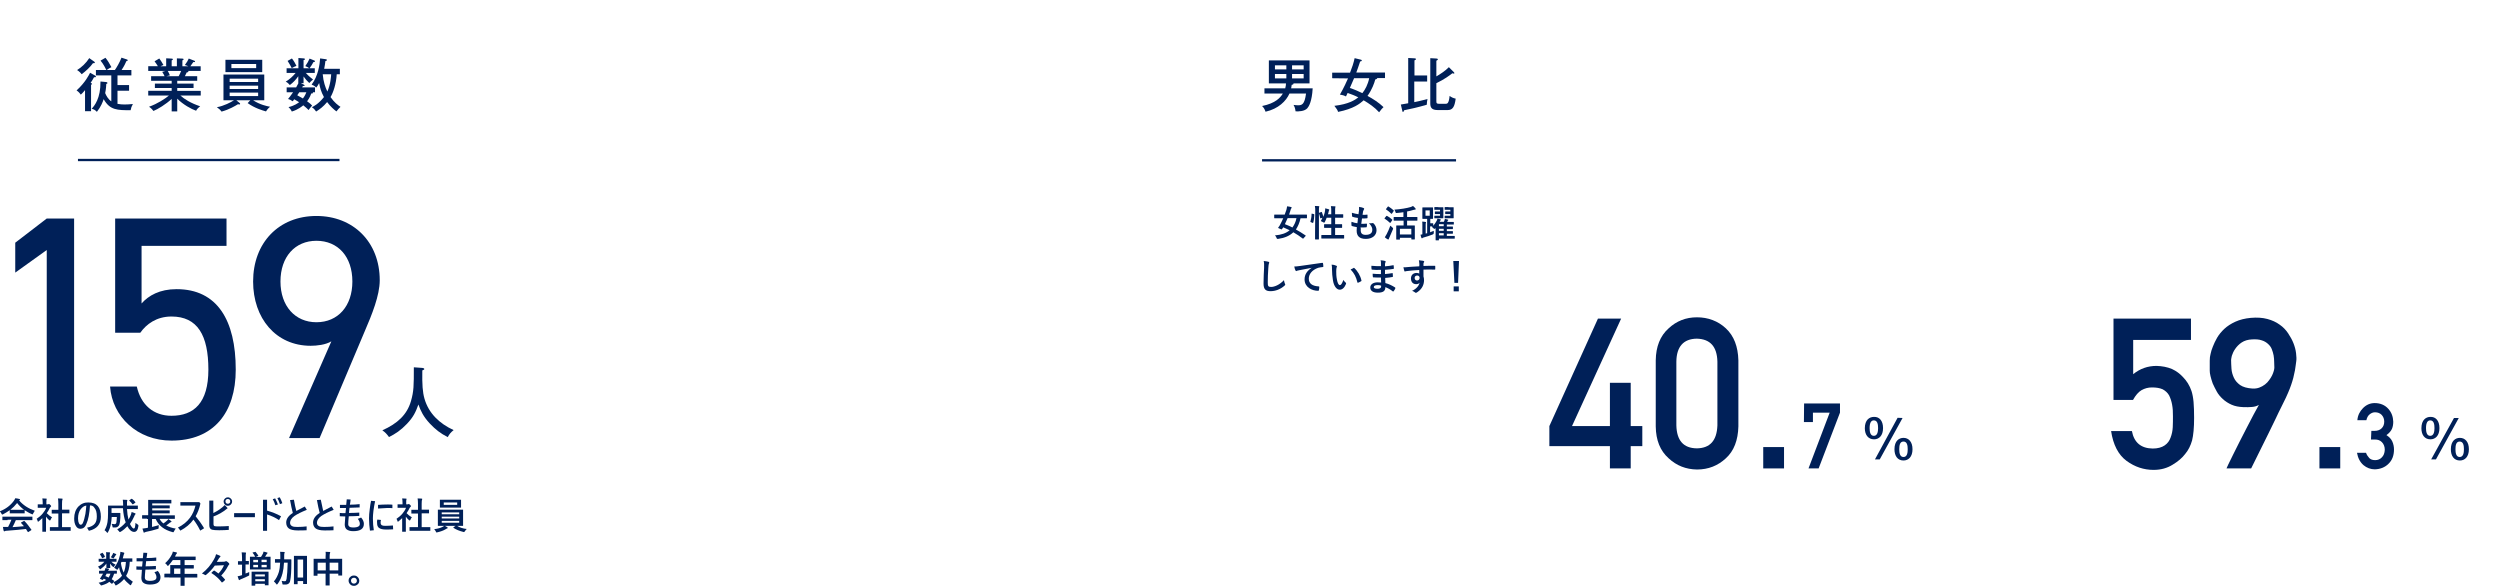 <?xml version="1.0" encoding="UTF-8"?>
<svg id="_レイヤー_1" xmlns="http://www.w3.org/2000/svg" version="1.1" viewBox="0 0 1358.3 318.4">
  <!-- Generator: Adobe Illustrator 29.6.0, SVG Export Plug-In . SVG Version: 2.1.1 Build 207)  -->
  <defs>
    <style>
      .st0 {
        stroke-width: 1.258px;
      }

      .st0, .st1 {
        fill: none;
        stroke: #002058;
        stroke-miterlimit: 10;
      }

      .st1 {
        stroke-width: 1.26px;
      }

      .st2 {
        fill: #002058;
      }
    </style>
  </defs>
  <g>
    <line class="st1" x1="685.7" y1="87.1" x2="791.1" y2="87.1"/>
    <g>
      <path class="st2" d="M713.2,48c-.4,7.2-2.1,9.9-2.9,10.8-1.5,1.7-4.8,1.8-6.4,1.7-.2-1.8-.6-2.6-1.1-3.5.8.1,1.7.2,2.4.2,2.1,0,3.6-.3,4.4-6.4h-9c-1.8,4.1-6,8.3-13,9.9-.6-1.8-1.3-2.5-1.9-3.1,7.4-1.5,10-4.6,11.3-6.8h-10v-2.8h11.3c.3-1.2.4-2,.4-2.7h-9.3v-12.5h22.1v12.5h-8.8c0,.1.1.1.1.2,0,.4-.6.5-1,.6-.1.6-.1,1-.3,1.9h11.7ZM698.9,37.7v-2.2h-6.2v2.2h6.2ZM692.7,40.2v2.4h6.2v-2.4h-6.2ZM708.3,37.7v-2.2h-6.3v2.2h6.3ZM702,40.2v2.4h6.3v-2.4h-6.3Z"/>
      <path class="st2" d="M723.8,42.5v-3h9.7c1.1-2.8,1.9-5.1,2.5-7.9l3.3.8c.2,0,.6.2.6.5s-.6.5-.9.5c-1.2,3.6-1.3,3.8-2.1,6h15.6v3h-4.2c0,.5-.8.7-1.1.8-.5,1.9-1.7,5.4-4.2,8.9,3.1,1.7,6.1,3.6,8.7,6.1-.6.5-1.2,1.2-2.4,2.8-2.4-2.7-5.4-4.7-8.4-6.5-2,1.8-5.4,4.6-13.9,6.3-.2-.9-.8-1.7-2-3.3,7.7-.9,11.1-3.1,13-4.6-1.7-.9-3.8-1.7-5.8-2.4-.5,1-.7,1.4-.9,1.9-1.2-.6-2-.8-3.3-1,2-3.4,3.9-7.6,4.4-8.8l-8.6-.1h0ZM735.7,42.5c-.8,1.8-1.9,4.3-2.3,5.3,2.8.9,4.6,1.8,6.8,2.8,1.5-1.8,3.1-4.9,3.7-8.1h-8.2Z"/>
      <path class="st2" d="M775.4,41v3.3h-7v11.2c2-.4,2.5-.5,7.2-1.7-.2.8-.4,2.2-.4,3.1-4.8,1.4-8.7,2.3-12.3,3-.1.1-.2.6-.3.7-.1.1-.2.2-.3.2-.3,0-.4-.3-.4-.6l-.8-3.4c.6-.1,3.5-.6,4-.7v-24.6l3.6.2c.2,0,.6.1.6.4,0,.4-.4.5-.8.7v8.2c-.1,0,6.9,0,6.9,0ZM789.9,39.2c.1.1.3.3.3.5s-.1.3-.4.3c-.1,0-.4-.1-.7-.2-1.4,1.1-4.3,3.3-8.7,5.4v9.8c0,1.2.3,1.4,1.7,1.4h3.3c.9,0,1.8-.1,2.2-4.3.9.7,1.9,1.2,3.3,1.5-.6,4.6-1.7,6.2-4.4,6.2h-5.3c-3.5,0-4.1-1.5-4.1-3.7v-24.5l3.4.2c.3,0,.7.1.7.5,0,.2-.1.3-.8.7v8.5c1.8-1,5-3.1,6.8-5l2.7,2.7h0Z"/>
    </g>
  </g>
  <g>
    <path class="st2" d="M708.2,129.5c-.2.2-.2.3-.4.1-1.6-1.2-3.3-2.4-5.1-3.4-2,1.9-4.7,3.1-8.3,3.6h-.4c-.2,0-.3-.1-.4-.5-.2-.6-.6-1.1-.9-1.4,3.5-.3,6.1-1.2,8-2.8-1.2-.6-2.3-1.1-3.5-1.6-.2.3-.4.7-.7,1-.1.2-.2.2-.4.1l-1.4-.6c-.3-.1-.3-.2-.2-.4.5-.6.9-1.2,1.1-1.7.5-1,1.1-2.1,1.6-3.3h-4.7c-.133,0-.2-.067-.2-.2v-1.6c0-.133.067-.2.2-.2h5.5c.3-.9.6-1.7.9-2.5.2-.7.3-1.3.4-2,.8.1,1.6.2,2.2.4.3.1.3.2.3.3,0,.1-.1.2-.2.4-.2.2-.3.5-.4.9-.3.8-.5,1.7-.8,2.5h9.5c.133,0,.2.067.2.2v1.6c0,.133-.067.2-.2.2h-3.3c-.5,2.4-1.4,4.4-2.5,6.1,1.7.9,3.4,2,5.2,3.2.2.1.2.2,0,.4l-1.1,1.2h0ZM699.6,118.5c-.5,1.2-1,2.2-1.5,3.3,1.4.5,2.7,1.1,4.1,1.8,1-1.4,1.8-3,2.2-5.1l-4.8-0h0Z"/>
    <path class="st2" d="M713.8,116.3c.2.067.3.167.3.3-.1,1.6-.2,3.1-.6,4.4-.067.133-.167.167-.3.1l-1-.4c-.3-.1-.3-.2-.2-.4.3-1.1.6-2.5.6-4.1-0-.133.1-.167.3-.1l.9.2h0ZM714.6,114.9c0-1.4,0-2.1-.2-3,.8,0,1.4.1,2.1.1.2,0,.3.1.3.2s0,.2-.1.4c-.1.3-.1.8-.1,2.2v15.1c-0.0.133-.067.2-.2.2h-1.7c-.133,0-.2-.067-.2-.2v-3.5l.1-11.5h0ZM717.8,115.2c.2-.1.3-.1.4.1.3.8.6,1.6.8,2.5.4-1.1.8-2.2.9-3.2.1-.4.1-.8.1-1.4.7.1,1.5.4,1.9.5.3.1.3.2.3.3,0,.1,0,.2-.1.3-.1.2-.2.4-.2.6-.1.5-.2,1-.4,1.5h1.8v-1.4c0-1.4,0-2-.2-3,.8,0,1.5.1,2.2.1.2,0,.3.1.3.2s-.1.3-.1.4c-.1.3-.1.8-.1,2.2v1.5h4.2c.133,0,.2.067.2.2v1.5c0,.133-.067.2-.2.2h-4.2v3.5h3.6c.133,0,.2.067.2.2v1.6c0,.133-.067.2-.2.2h-3.6v3.9h4.7c.133,0,.2.067.2.2v1.5c0,.133-.067.2-.2.2h-12c-.133,0-.2-.067-.2-.2v-1.5c0-.133.067-.2.2-.2h5.2v-3.9h-3.7c-.133,0-.2-.067-.2-.2v-1.6c0-.133.067-.2.2-.2h3.7v-3.5h-2.5c-.3.8-.6,1.6-1,2.3-.2.3-.2.4-.4.4-.1,0-.2-.1-.4-.2-.5-.3-1-.5-1.4-.7.3-.5.7-1.2.9-1.8l-.8.3c-.2.067-.333.033-.4-.1-.2-.9-.4-1.8-.7-2.6-.1-.2-.1-.3.2-.3l1-.4h0Z"/>
    <path class="st2" d="M739.3,125c0,1.8.8,2.6,2.7,2.6,2.3,0,3.6-.9,3.6-2.7,0-1.1-.3-2-1.8-3.6.8.1,1.2,0,2-.1.1,0,.3,0,.4.1,1.1,1,1.7,2.4,1.7,3.8,0,2.8-2.3,4.7-5.8,4.7s-5-1.6-5-4.5c0-.4.1-1,.1-1.9-1.2-.2-2-.4-2.7-.6-.1,0-.2-.1-.2-.4-.1-.6-.1-1.2,0-1.9,1.2.4,2.1.7,3.2.8.1-.7.3-2,.3-2.9-1.4-.2-2.1-.3-2.9-.6-.2-.1-.3-.2-.3-.3,0-.5-.1-1.1-.1-1.9,1.4.4,2.3.6,3.6.8.2-1.2.2-1.7.3-2.3v-1.7c.9.1,2,.4,2.4.6.3.1.4.3.4.5,0,.1-.1.3-.2.4-.1.1-.2.4-.4.9-.1.5-.2,1.1-.3,1.9.8.1,1.6,0,2.5-.1.1,0,.2.1.2.2v1.5c0,.2-.1.3-.3.3-.9.1-1.8.1-2.7.1-.1.7-.3,2.1-.4,2.9,1.1,0,1.9,0,2.8-.1.2,0,.3.067.3.2,0,.4,0,1.1-.1,1.5,0,.2-.1.3-.3.3-1,.1-2,.1-3.1.1.2.6.2,1.1.1,1.4h0Z"/>
    <path class="st2" d="M753.2,117.4c.133-.133.267-.167.4-.1,1,.5,1.9,1.2,2.8,2,.067.067.1.133.1.2s-.033.133-.1.2l-.9,1.3c-.067.067-.133.1-.2.1-.067,0-.133-.033-.2-.1-.9-.8-1.8-1.6-2.8-2.2l-.1-.1c0-.067.033-.133.1-.2l.9-1.1h0ZM753.4,127.2c.6-1.1,1.3-2.7,2-4.6.3.3.7.7,1.1,1,.3.2.4.3.4.5,0,.1-.1.3-.1.5-.6,1.5-1.3,3.1-1.9,4.4-.2.3-.3.6-.3.8s-.1.3-.3.3c-.1,0-.2-.1-.4-.1-.5-.3-1-.6-1.5-1.1.4-.7.6-1.1,1-1.7h0ZM754,112.3c.133-.133.267-.167.4-.1,1,.6,1.9,1.3,2.8,2.1.067.067.1.133.1.2s-.033.133-.1.2l-.9,1.3c-.1.1-.1.2-.2.2-.067-0-.133-.033-.2-.1-.9-.9-1.9-1.7-2.8-2.3l-.1-.1c0-.067.033-.133.1-.2l.9-1.2ZM760.2,119.9h-2.8c-.133,0-.2-.067-.2-.2v-1.6c0-.133.067-.2.2-.2h5.1v-2.6c-1.1.2-2.3.3-3.5.4-.6.1-.7,0-.8-.5-.2-.6-.4-1-.6-1.3,3.3-.2,6.8-.8,8.8-1.4.5-.2.9-.3,1.3-.6.5.4,1,.9,1.3,1.3.1.1.2.2.2.4,0,.1-.1.2-.3.3-.2,0-.5,0-1.1.2-1,.3-2.1.6-3.3.8v3h5.4c.133,0,.2.067.2.2v1.6c0,.133-.067.2-.2.2h-5.4v2.6h4c.133,0,.2.067.2.2v7.2c-0.0.133-.067.2-.2.2h-1.5c-.133,0-.2-.067-.2-.2v-.7h-6.2v.8c-0.0.133-.067.2-.2.2h-1.6c-.133,0-.2-.067-.2-.2v-7.3c-0-.133.067-.2.2-.2h3.8v-2.6h-2.4ZM760.6,127.4h6.2v-3.1h-6.2v3.1Z"/>
    <path class="st2" d="M779.7,124.1c-.2.2-.3.3-.4.3s-.2-.1-.4-.3c-.3-.3-.5-.5-.9-.8.1-.1.2-.2.3-.3h-1.3v3.2c.6-.2,1.3-.5,2-.8v1.1c0,.467-.2.767-.6.9-1.5.6-3,1.1-4.8,1.6-.4.1-.6.2-.7.3-.1.1-.2.2-.3.2s-.2-.1-.3-.2c-.2-.6-.4-1.2-.5-1.8.3,0,.7-.1,1-.2v-5c0-.9,0-1.3-.1-1.9.7,0,1.3.1,1.8.2.2,0,.3.1.3.2s-.1.2-.1.4c-.1.1-.1.5-.1,1.2v4.5l.8-.2v-7.8h-2.4c-.133 0-.2-.067-.2-.2v-5.8c0-.133.067-.2.2-.2h5.4c.133,0,.2.067.2.2v5.8c0,.133-.067.2-.2.2h-1.3v2.4h1.4c.133,0,.2.067.2.2v1.2c.7-.8,1.3-1.7,1.8-2.6.2-.3.4-.9.5-1.3.6.1,1.2.2,1.6.4.2.1.3.1.3.2s-.1.2-.2.3c-.2.1-.3.4-.5.8h2.3c.1-.3.2-.5.3-.7.1-.3.2-.6.2-.9.6.1,1.2.3,1.6.4.2.1.3.1.3.2s-.1.2-.2.3-.1.2-.2.3l-.2.5h3.4c.133,0,.2.067.2.2v1c0,.133-.067.2-.2.2h-3.6v1.1h3.1c.133,0,.2.067.2.2v1c0,.133-.067.2-.2.2h-3.1v1.1h3.1c.133,0,.2.067.2.2v1c0,.133-.067.2-.2.2h-3.1v1.2h4.1c.133,0,.2.067.2.2v1.1c0.0.133-.067.2-.2.2h-8.4v.7c0,.133-.067.2-.2.2h-1.4c-.133,0-.2-.067-.2-.2v-6.3l-.3 0h0ZM776.8,114.3h-2.3v2.9h2.3v-2.9ZM782.2,112.6h1.8c.133,0,.2.067.2.2v5.6c0,.133-.067.2-.2.2h-4.5c-.133,0-.2-.067-.2-.2v-1c0-.133.067-.2.2-.2h2.9v-.9h-2.6c-.133 0-.2-.067-.2-.2v-1c0-.133.067-.2.2-.2h2.6v-.9h-2.9c-.133,0-.2-.067-.2-.2v-1.1c0-.133.067-.2.2-.2h1.5c.1.1,1.2.1,1.2.1ZM784.4,122.9v-1.1h-2.6v1.1h2.6ZM784.4,125.4v-1.1h-2.6v1.1h2.6ZM784.4,127.9v-1.2h-2.6v1.2h2.6ZM787.9,112.6h1.7c.133,0,.2.067.2.2v5.6c0,.133-.067.2-.2.2h-4.5c-.133,0-.2-.067-.2-.2v-1c0-.133.067-.2.2-.2h2.9v-.9h-2.6c-.133 0-.2-.067-.2-.2v-.8c0-.3,0-.4.2-.4h2.6v-.9h-2.9c-.133,0-.2-.067-.2-.2v-1.1c0-.133.067-.2.2-.2h1.5c0,.1,1.3.1,1.3.1Z"/>
    <path class="st2" d="M689.1,142.2c.3.1.5.2.5.4s-.1.5-.2.7c-.1.3-.2.9-.3,2.4-.2,3.1-.3,5.1-.3,7.7,0,2,.2,2.5,1.8,2.5,1.8,0,4.6-1.1,7-3.7.1.8.3,1.4.5,1.9.1.2.2.4.2.5,0,.2-.1.3-.4.6-2.2,2-5,3-7.6,3s-3.8-1-3.8-4.1c0-3.4.2-6.2.3-8.6,0-1.2.1-2.5-.2-3.7.9.1,1.8.2,2.5.4h0Z"/>
    <path class="st2" d="M712.7,145.5c-2.4.5-4.6.9-6.7,1.3-.8.2-1,.2-1.3.3-.1.1-.3.2-.4.2-.1,0-.3-.1-.4-.3-.3-.5-.5-1.2-.7-2.2,1,0,1.6-.1,3.2-.3,2.5-.4,6.9-1,12-1.7.3,0,.4.1.4.2.1.5.2,1.2.2,1.8,0,.2-.1.3-.4.3-.9.1-1.6.2-2.4.4-3.4,1.2-5.1,3.5-5.1,5.9,0,2.6,1.8,4,5.3,4.2.3,0,.4.1.4.3,0,.5-.1,1.2-.2,1.7-.1.3-.1.4-.4.4-3.5,0-7.4-2-7.4-6.2 0-2.7,1.4-4.7,3.9-6.3h0Z"/>
    <path class="st2" d="M726.1,144.4c.2.1.3.2.3.4,0,.1-.1.3-.2.6-.1.2-.2,1.1-.2,2,0,1.3,0,2.7.4,4.6.3,1.6.8,2.9,1.6,2.9.6,0,1.1-.7,1.9-2.8.4.7.9,1.2,1.3,1.5.2.2.2.5.1.7-.8,2-2,3.1-3.4,3.1-1.6,0-3.2-1.8-3.7-5.2-.3-1.9-.5-4-.5-5.8,0-1.1,0-1.7-.2-2.6,1.0 0,2.0.3,2.6.6h0ZM735.4,145.6c.1,0,.2-.1.2-.1.067,0,.133.033.2.1,1.8,1.6,3.4,4.3,3.9,6.8.1.3-.1.3-.2.4-.5.3-1,.6-1.6.8-.2.1-.4,0-.4-.2-.7-2.9-1.7-4.9-3.7-7,.8-.3,1.3-.6,1.6-.8Z"/>
    <path class="st2" d="M750.3,150.8c-1.4,0-2.7,0-4.1-.1-.2,0-.3-.1-.3-.3-.1-.4-.1-1.2-.1-1.7,1.5.2,3,.2,4.5.2v-2.3c-1.9.1-3.4.1-4.8-.1-.2,0-.3-.1-.3-.3-.1-.5-.1-1-.1-1.8,1.7.2,3.5.2,5.2.2v-1.9c0-.5-.1-.8-.2-1.3,1.1.1,1.9.2,2.5.4.2.1.4.4.2.6-.1.3-.3.6-.3,1v1.3c1.9-.1,3.2-.4,4.4-.6.2-.1.3,0,.3.2.1.6.1,1.1.1,1.5,0,.3-.1.3-.2.3-1.4.2-2.7.4-4.6.5v2.3c1.5-.1,2.5-.3,3.9-.5.2-.1.3,0,.3.2,0,.4.1,1,.1,1.6,0,.2-.1.3-.3.3-1.3.2-2.2.4-3.9.5,0,.9.1,1.9.1,2.8,1.9.5,3.6,1.3,5.3,2.4.133.133.167.3.1.5-.1.4-.6,1.1-.9,1.5-.1.1-.2.2-.3.2s-.1,0-.2-.1c-1.2-1-2.5-1.7-4-2.3,0,2.2-1.3,3-4.1,3s-4.1-1.1-4.1-2.8,1.6-2.8,4-2.8c.5,0,1,0,1.9.1-0-1.2-.1-2-.1-2.7h0ZM748.6,154.9c-1.5,0-2.2.4-2.2,1.1,0,.5.6.9,2,.9.8,0,1.5-.2,1.8-.6.2-.2.2-.6.2-1.1-.5-.2-1.2-.3-1.8-.3h0Z"/>
    <path class="st2" d="M771.1,142.9c0-.6-.1-.9-.2-1.5.9.1,1.9.2,2.3.3.3.1.6.2.6.4s-.1.3-.2.5c-.1.1-.1.3-.2.6v1.3c2.2-.1,4.2-.1,6.1-.1.2,0,.3,0,.3.3v1.5c0,.2-.1.3-.3.3-2.1-.1-4-.1-6.1,0v3.7c.2.5.3,1.3.3,2,0,2.3-.9,4.7-3.6,6.5-.3.2-.6.4-.8.4s-.4-.1-.6-.3c-.5-.4-1-.6-1.5-.8,2.3-1,3.7-2.7,4.1-4.4-.4.6-1.2.8-1.9.8-1.6,0-2.8-1.1-2.8-3.1s1.4-3,3-3c.6,0,1.2.1,1.5.4v-2c-2.5.1-5.3.4-6.9.6-.4.1-.8.2-.9.2-.2,0-.3-.1-.3-.3-.2-.4-.3-1.2-.5-2,.7.1,1.4,0,2.4-.1,1.2-.1,3.8-.3,6.2-.4.1-.8.1-1.3 0-1.8h0ZM768.6,151c0,.9.6,1.4,1.3,1.4s1.4-.5,1.4-1.4c0-.8-.5-1.3-1.3-1.3-.7,0-1.4.4-1.4,1.3Z"/>
    <path class="st2" d="M792.2,153.7h-2l-.6-11.9h3.1l-.5,11.9ZM792.6,155.6v2.7h-2.8v-2.7h2.8Z"/>
  </g>
  <g>
    <g>
      <path class="st2" d="M1148.3,173.1h42.1v11.6h-31.4v18.6c3.7-3,7.9-4.5,12.7-4.5,3,.1,5.8.6,8.4,1.7,2.4,1.1,4.3,2.6,5.8,4.2,2.2,2.2,3.8,4.8,4.8,7.8.5,1.6.9,3.6,1.1,5.9.2,2.4.3,5.2.3,8.7,0,5.3-.4,9.4-1.1,12.2-.8,2.8-2,5.3-3.8,7.4-1.6,2.1-3.8,4-6.8,5.8-2.9,1.8-6.3,2.8-10.3,2.8-5.3,0-10.2-1.6-14.7-4.9-4.5-3.3-7.3-8.8-8.4-16.2h11.3c1.2,6.3,5,9.4,11.3,9.5,2.7,0,4.9-.6,6.5-1.7,1.6-1.1,2.6-2.5,3.2-4.2.7-1.8,1.1-3.7,1.2-5.7s.1-4,.1-5.9c.1-4.7-.6-8.4-2.1-11.4-.8-1.4-2-2.5-3.5-3.3-1.6-.7-3.5-1-5.8-1-2.1,0-3.9.5-5.7,1.5-1.7,1-3.2,2.8-4.6,5.3h-10.6v-44.2h0Z"/>
      <path class="st2" d="M1209.7,254.5s.3-.7.9-2c.7-1.4,1.5-3.1,2.6-5.3s2.3-4.6,3.6-7.2c1.3-2.6,2.7-5.2,4-7.8s2.5-4.9,3.7-7.1,2.1-3.9,2.8-5.1c-1.1.6-2.3,1-3.7,1.1-1.4.1-2.9.2-4.7.1-2.5-.1-4.6-.5-6.4-1.3s-3.4-1.8-4.8-3.1-2.5-2.6-3.3-4.1-1.6-3-2.2-4.4c-.5-1.4-.9-2.8-1.2-4s-.4-2.2-.4-2.9v-5.4c0-.7.1-1.4.1-1.9,0-.3.2-.9.4-2s.6-2.3,1.2-3.8,1.3-3.1,2.3-4.8,2.3-3.3,3.9-4.8,3.6-2.8,6-3.9c2.4-1.1,5.2-1.8,8.4-2.1,3.4-.3,6.4-.1,9,.6,2.6.7,4.8,1.7,6.7,3.1,1.9,1.3,3.4,2.9,4.6,4.7s2.2,3.6,2.9,5.4c.7,1.8,1.2,3.6,1.4,5.4s.3,3.2.1,4.4c-.2,1.8-.5,3.4-.7,4.9-.3,1.4-.6,2.8-.9,4.1s-.8,2.6-1.2,3.9c-.4,1.3-1,2.6-1.6,4.1-.2.4-.6,1.3-1.2,2.7-.7,1.4-1.5,3.1-2.5,5.1s-2.1,4.2-3.2,6.6c-1.2,2.4-2.4,4.9-3.6,7.4-2.9,5.8-6.1,12.3-9.6,19.4l-13.4 0h0ZM1212.2,195.5c0,1.4.1,3.1.2,4.8s.6,3.4,1.3,4.9c.7,1.6,1.9,2.9,3.4,4,1.6,1.1,3.8,1.7,6.6,1.9,1.4.1,2.7-.1,3.8-.5s2.2-1,3.1-1.7,1.7-1.5,2.3-2.4c.7-.9,1.2-1.8,1.6-2.6s.7-1.7.9-2.4c.2-.7.3-1.3.3-1.8,0-.9-.1-2-.1-3.1s-.1-2.3-.3-3.5c-.2-1.2-.6-2.3-1-3.4s-1.2-2.1-2.1-2.9c-.9-.8-2-1.5-3.4-1.9-1.4-.5-3.1-.6-5.2-.5-2.3.1-4.2.7-5.7,1.7s-2.6,2.2-3.5,3.5-1.4,2.5-1.8,3.7c-.2,1-.4,1.8-.4,2.2h0Z"/>
      <path class="st2" d="M1260.2,242.9h11.3v11.6h-11.3v-11.6Z"/>
      <path class="st2" d="M1288.4,234.1h1.7c1.7,0,3-.5,3.9-1.4s1.4-2.1,1.4-3.6-.5-2.7-1.4-3.7c-.9-.9-2.1-1.4-3.6-1.4-1.1,0-2,.4-2.9,1.1-.9.7-1.5,1.8-1.8,3.2h-4.9c.2-2.6,1.3-4.8,3.1-6.6,1.8-1.8,3.9-2.7,6.3-2.7,3.1,0,5.6,1.1,7.4,3.1s2.6,4.3,2.7,7c0,1.4-.2,2.7-.7,3.9-.6,1.3-1.6,2.4-3,3.4,1.5,1,2.6,2.1,3.2,3.5s.9,2.8.9,4.3c0,3.3-1,5.9-3,7.8-1.9,1.9-4.4,2.9-7.4,3-2.3,0-4.4-.8-6.2-2.3-1.8-1.6-3-3.8-3.5-6.7h4.9c.4,1.2,1.1,2.1,1.8,2.9.8.8,1.9,1.1,3.2,1.1,1.4,0,2.7-.5,3.6-1.5,1-1,1.5-2.3,1.6-4.1,0-1.8-.6-3.2-1.6-4.2s-2.2-1.4-3.8-1.4h-2.1l.2-4.7h0Z"/>
    </g>
    <path class="st2" d="M1325.4,232.6c0,4.1-2.2,6.1-4.9,6.1-3.2,0-4.9-2.5-4.9-6,0-4.6,2.5-6.2,4.9-6.2,2.8-.1,4.9,2,4.9,6.1h0ZM1318.1,232.6c0,2.1.4,4.2,2.3,4.2s2.3-2.2,2.3-4.2c0-2.2-.4-4.2-2.3-4.2-1.3-0-2.3 1-2.3,4.2ZM1335.9,227.1l-12.4,22.5h-2.6l12.4-22.5h2.6ZM1341.4,244.1c0,4.1-2.2,6.1-4.9,6.1-3.2,0-4.9-2.5-4.9-6.1,0-4.6,2.5-6.2,4.9-6.2,2.8-0,4.9,2.1,4.9,6.2h0ZM1334.1,244.1c0,2.1.4,4.2,2.3,4.2s2.3-2.1,2.3-4.2c0-2.2-.4-4.2-2.3-4.2s-2.3,1.9-2.3,4.2Z"/>
  </g>
  <g>
    <g>
      <path class="st2" d="M841.8,231.5l26.4-58.4h12.6l-26.7,58.4h20.6v-23.5h11.3v23.5h6.3v10.9h-6.3v12.1h-11.3v-12.1h-32.9v-10.9h0Z"/>
      <path class="st2" d="M899.6,195.8c.1-7.5,2.4-13.3,7-17.4,4.3-4,9.4-6,15.4-6s11.4,2,15.7,6c4.4,4.1,6.6,9.9,6.8,17.4v35.9c-.2,7.5-2.4,13.3-6.8,17.3-4.3,4-9.5,6.1-15.7,6.1-6-.1-11.1-2.1-15.4-6.1-4.6-4.1-6.9-9.8-7-17.3v-35.9h0ZM933.1,196.5c-.2-8.2-3.9-12.3-11.2-12.5-7.2.1-11,4.3-11.1,12.5v34.6c.2,8.2,3.8,12.4,11.1,12.5,7.2-.1,10.9-4.2,11.2-12.5v-34.6h0Z"/>
      <path class="st2" d="M958,242.9h11.3v11.6h-11.3v-11.6Z"/>
      <path class="st2" d="M980.2,219.2h19.5v5l-11.6,30.3h-5.5l11.5-30.3h-9.1v5.1h-4.9l.1-10.1h0Z"/>
    </g>
    <path class="st2" d="M1023.1,232.6c0,4.1-2.2,6.1-4.9,6.1-3.2,0-5-2.5-5-6,0-4.6,2.5-6.2,5-6.2,2.8-.1,4.9,2,4.9,6.1h0ZM1015.8,232.6c0,2.1.4,4.2,2.3,4.2s2.3-2.2,2.3-4.2c0-2.2-.4-4.2-2.3-4.2-1.3-0-2.3 1-2.3,4.2ZM1033.7,227.1l-12.4,22.5h-2.6l12.3-22.6,2.7.1h0ZM1039.1,244.1c0,4.1-2.2,6.1-4.9,6.1-3.2,0-4.9-2.5-4.9-6.1,0-4.6,2.5-6.2,4.9-6.2,2.8-0,4.9,2.1,4.9,6.2h0ZM1031.9,244.1c0,2.1.4,4.2,2.3,4.2s2.3-2.1,2.3-4.2c0-2.2-.4-4.2-2.3-4.2s-2.3,1.9-2.3,4.2Z"/>
  </g>
  <g>
    <path class="st2" d="M18.9,277.5c-.3.4-.6.9-.9,1.5-.1.3-.2.5-.3.5-.1,0-.2-.1-.5-.2-1.5-.6-2.7-1.4-3.8-2.1v1.7H5.3v-1.7c-1.1.8-2.3,1.5-3.6,2.2-.2.1-.4.2-.5.2s-.2-.2-.4-.5c-.3-.5-.6-1-.9-1.3,3.4-1.3,5.9-3.3,7.7-5.8.3-.4.5-.9.7-1.3.8.1,1.5.2,2.2.4.2.1.4.2.4.3,0,.2-.1.3-.2.3-.1,0-.2.1-.3.2,2.1,2.5,5,4.4,8.5,5.6ZM4.1,282.6H1.3v-1.9h16.3v1.9h-9c-.5,1.2-1.1,2.5-1.8,3.8,2.1-.1,4.1-.3,6.2-.5-.6-.7-1.1-1.3-1.5-1.7-.067-.067-.1-.133-.1-.2,0-.1.1-.1.2-.2l1.3-.7c.1-.1.2-.1.2-.1.067,0,.133.033.2.1,1.3,1.3,2.5,2.9,3.7,4.6,0,.1.1.1.1.2s-.1.1-.2.2l-1.4.9c-.1.1-.2.1-.2.1-.067,0-.133-.033-.2-.1-.3-.4-.6-1-1-1.6-2.6.3-6.2.7-10.8,1-.3,0-.5.1-.7.2-.1.1-.2.1-.3.1s-.2-.1-.3-.3c-.1-.4-.3-1.1-.4-2.1h2.8c.7-1.3,1.3-2.6,1.8-3.9h-2.1v.2ZM5.6,277h7.5c-1.4-1-2.7-2.3-3.8-3.7-1.1,1.4-2.3,2.6-3.7,3.7Z"/>
    <path class="st2" d="M19.9,281.9c1.2-.8,2.3-1.7,3.3-2.9.8-1,1.5-2,1.9-3.1h-4.6v-1.9h2.7v-.8c0-1.1-.1-1.9-.2-2.4.7,0,1.4.1,2.1.1.2,0,.3.1.3.2s0,.2-.1.4c-.1.2-.1.7-.1,1.6v.9h.8c.2,0,.3,0,.4-.1s.2-.1.2-.1c.1,0,.4.2.7.5.4.4.5.6.5.7s-.1.2-.2.3c-.2.2-.4.4-.5.6-.5,1-1,2-1.7,2.9.7.8,1.7,1.6,2.9,2.3-.3.3-.6.7-.8,1.3-.1.3-.3.4-.4.4s-.2-.1-.4-.2c-.6-.5-1.2-1.2-1.7-1.9v8.2h-2v-7.4c-.7.7-1.3,1.2-1.9,1.7-.2.2-.4.3-.4.3-.1,0-.2-.2-.3-.5 0-.3-.2-.8-.5-1.1ZM30,288.4h-2.9v-2h4.6v-7.4h-3.6v-2h3.6v-3.2c0-1.3-.1-2.3-.2-3,.9,0,1.6.1,2.2.1.2,0,.3.1.3.2s0,.3-.1.4c-.1.2-.2.9-.2,2.2v3.2h4v2h-4v7.5h4.7v2h-8.4v-0Z"/>
    <path class="st2" d="M48.9,274.6c-.3,4.4-.9,7.8-2,10.1-.4,1-.9,1.7-1.5,2.1-.5.3-1,.5-1.7.5-1.1,0-1.9-.5-2.5-1.6-.6-1-.9-2.3-.9-4,0-2.7.8-4.9,2.3-6.5.7-.7,1.5-1.3,2.5-1.7.9-.4,1.9-.5,2.9-.5,4.6,0,6.8,2.6,6.8,7.8,0,4.1-2.2,6.6-6.5,7.6l-1-1.7c2-.4,3.5-1.2,4.3-2.3.7-.9,1-2.2,1-3.8,0-2.1-.4-3.7-1.3-4.7-.5-.9-1.3-1.3-2.4-1.3ZM46.9,274.7c-1.1.1-2.1.8-3,1.9-1,1.3-1.5,3-1.5,5.1,0,1.2.2,2.1.5,2.7.3.5.6.7.9.7.3,0,.6-.1.8-.3s.4-.6.6-1.1c.5-1.2.8-2.7,1.2-4.5.2-1.5.4-3.0.5-4.5Z"/>
    <path class="st2" d="M73.6,284.1c.2.2.6.5,1.1.8.2.1.4.2.4.3.1.1.1.2.1.3v.4c-.3,2.1-1.1,3.1-2.3,3.1-1.3,0-2.6-1-3.7-3.1-1.1,1.2-2.3,2.2-3.6,3-.3.1-.4.2-.5.2s-.2-.1-.4-.4c-.3-.4-.6-.7-1-1.1,1.7-.9,3.3-2.2,4.6-3.8-.8-2-1.3-4.6-1.5-7.7h-6.2v2.6h4.6c.2,0,.2.1.2.3v2.2c-.1,1.9-.3,3.1-.5,3.7-.4,1.1-1.2,1.7-2.3,1.7h-1c-.2,0-.4-.1-.4-.1,0-.1-.1-.2-.1-.5-.1-.6-.3-1.1-.5-1.4.6.1,1.2.2,1.6.2.5,0,.8-.2,1-.7.1-.4.2-1.5.3-3.2h-2.8c-.1,1.3-.2,2.5-.4,3.5-.3,1.8-.8,3.3-1.6,4.7-.1.3-.2.4-.3.4s-.2-.1-.4-.3c-.4-.5-.8-.9-1.2-1.1.7-1.1,1.3-2.6,1.6-4.4.2-1.3.3-2.9.3-4.8v-4.2h8.2v-.4c0-1.2-.1-2.2-.2-2.8,1.1.1,1.9.1,2.2.1.2,0,.3.1.3.2s0,.2-.1.4c-.1.2-.1.7-.1,1.4v1.1h5.9v1.9h-5.9c.1,2.1.4,4,.8,5.7.5-.8.9-1.6,1.2-2.3.3-.7.4-1.3.5-1.8.7.2,1.3.4,1.9.7.2.1.3.2.3.3,0,.1-.1.2-.3.4-.1.1-.3.4-.5,1-.7,1.5-1.4,2.8-2.3,4.1.4.8.8,1.4,1.2,1.9.4.4.7.6.9.6.2,0,.4-.2.6-.6.2-1.1.3-1.7.3-2.5ZM71.8,271.1c.7.5,1.3,1.1,1.7,1.7.067.067.1.133.1.2,0,.1-.1.1-.2.2l-1,.7c-.1.1-.2.1-.3.1,0,0-.1,0-.2-.1-.4-.6-.9-1.2-1.6-1.8-.067-.067-.1-.133-.1-.2l.2-.2.9-.6c.1-.1.2-.1.2-.1.1-0.0.2-0.0.3.1Z"/>
    <path class="st2" d="M79.9,281.8h-2.5c-.1,0-.2-.1-.2-.2v-1.5c0-.1.1-.2.2-.2h3.1v-8.3h12.6v1.9h-10.4v1.1h9.5v1.6h-9.5v1.1h9.5v1.6h-9.5v1.1h12.3v1.9h-8.3c.5,1,1.2,1.8,2.1,2.5.8-.6,1.5-1.1,2-1.6.3-.2.5-.5.6-.8.8.5,1.3.8,1.6,1.1.1.1.2.2.2.3,0,.1-.1.2-.2.2-.2.1-.4.2-.7.4-.7.6-1.4,1.1-2,1.5,1.5.8,3.2,1.4,5.2,1.7-.4.4-.6.8-.9,1.4-.2.4-.3.6-.5.6-.1,0-.2,0-.4-.1-4.5-1.2-7.5-3.5-9.1-7.1h-2v4.3c1.4-.3,2.7-.7,3.7-1-.1.3-.1.7-.1,1.3,0,.3,0,.5-.1.6s-.2.1-.5.2c-2.2.7-4.3,1.2-6.4,1.6-.3.1-.6.2-.7.3-.1.1-.2.1-.3.1-.1,0-.2-.1-.2-.3-.2-.5-.3-1.1-.6-1.9.8-.1,1.5-.2,2.1-.3l.9-.2v-4.7h-.5v-.2Z"/>
    <path class="st2" d="M106.3,280.5c1.5,1.8,3.1,4,4.6,6.5l-2.1,1.3c-1.1-2.2-2.3-4.2-3.7-6-1.7,2.4-4.1,4.4-7.1,6l-1.3-1.7c2.7-1.3,4.9-3.1,6.6-5.4,1.4-1.9,2.3-4.1,2.9-6.5h-8.2v-1.9h10.3l.6.8c-.6,2.7-1.5,5-2.6,6.9Z"/>
    <path class="st2" d="M116,278.7c2.4-1.2,4.5-2.6,6.1-4.3l1.6,1.7c-1.4,1.2-2.8,2.1-4,2.8-1,.6-2.2,1.1-3.7,1.7v4.1c0,.7.2,1.1.7,1.2s1.2.1,2.3.1h.6c1.6,0,3.2-.1,4.7-.2v2.1c-1.6.1-3.3.2-5.2.2-1.8,0-3.1-.1-3.9-.3-1-.3-1.5-1.1-1.5-2.5v-13.3h2.2v6.7h.1ZM123.8,270.2c.7,0,1.2.3,1.7.8.4.4.6.9.6,1.5,0,.7-.3,1.2-.8,1.7-.4.4-.9.6-1.5.6-.7,0-1.2-.2-1.7-.8-.4-.4-.6-.9-.6-1.5,0-.7.3-1.2.8-1.7.4-.4.9-.6,1.5-.6ZM123.8,271.1c-.4,0-.7.1-1,.4-.2.2-.3.5-.3.9s.1.7.4,1c.2.2.5.3.9.3s.7-.1,1-.4c.2-.2.3-.5.3-.9s-.1-.7-.4-1c-.2-.1-.5-.3-.9-.3Z"/>
    <path class="st2" d="M127.2,278.8h11.3v2.2h-11.3v-2.2Z"/>
    <path class="st2" d="M145,277.4c2.8.8,5.4,1.8,7.7,3.1l-1.1,2.1c-1.9-1.3-4-2.3-6.5-3.1v8.9h-2.2v-16.9h2.2v5.9h-.1ZM148.2,271.2l1.3-.4c.5.9,1,2,1.5,3.3l-1.4.4c-.4-1.2-.8-2.3-1.4-3.3ZM150.7,270.6l1.3-.4c.6,1,1,2.1,1.4,3.2l-1.3.5c-.5-1.4-.9-2.4-1.4-3.3Z"/>
    <path class="st2" d="M161,277.6c.2-.1,1.8-.9,4.6-2.4l1.1,1.8c-3,1.2-5.2,2.3-6.8,3.4-.8.6-1.4,1.2-1.8,1.9-.3.6-.5,1.1-.5,1.7,0,.8.3,1.4,1,1.8.6.4,1.6.5,2.9.5,1.8,0,3.5-.1,5.1-.3v2.1c-1.6.1-3.2.1-4.8.1-2.3,0-4-.4-4.9-1.1s-1.4-1.8-1.4-3.2c0-1.9,1.2-3.7,3.6-5.2-.5-1.8-1-4.2-1.5-7l2.1-.2c.4,2.3.8,4.4,1.3,6.1Z"/>
    <path class="st2" d="M175.6,277.6c.2-.1,1.8-.9,4.6-2.4l1.1,1.8c-3,1.2-5.2,2.3-6.8,3.4-.8.6-1.4,1.2-1.8,1.9-.3.6-.5,1.1-.5,1.7,0,.8.3,1.4,1,1.8.6.4,1.6.5,2.9.5,1.8,0,3.5-.1,5.1-.3v2.1c-1.6.1-3.2.1-4.8.1-2.3,0-4-.4-4.9-1.1s-1.4-1.8-1.4-3.2c0-1.9,1.2-3.7,3.6-5.2-.5-1.8-1-4.2-1.5-7l2.1-.2c.5,2.3.9,4.4,1.3,6.1Z"/>
    <path class="st2" d="M188.1,274.3c.1-.8.2-1.8.3-3l2.1.1c-.1,1-.2,1.9-.4,2.8,1.9,0,3.7-.1,5.3-.3v1.8c-1.9.1-3.7.1-5.5.2l-.3,2.8c2.1,0,3.9-.1,5.6-.2v1.8c-1.6.1-3.5.2-5.7.2-.2,2-.3,3.4-.3,4.3,0,1.2.9,1.8,2.6,1.8,1.4,0,2.4-.2,3-.6.5-.3.7-.8.7-1.4,0-.9-.4-1.8-1.1-2.7l1.8-.7c1,1.1,1.5,2.3,1.5,3.4,0,2.7-1.9,4-5.8,4-1.7,0-2.9-.4-3.7-1.1-.6-.6-.9-1.5-.9-2.6,0-.7.1-2.2.3-4.3-.6,0-1.6,0-3-.1v-1.8c.7.1,1.8.1,3.1.1.1-.6.2-1.5.3-2.8h-3.3v-1.7c1.1 0,2.2 0,3.4 0Z"/>
    <path class="st2" d="M203.8,272.3c-.4,1.6-.6,3.3-.9,5.2-.2,1.7-.3,3.1-.3,4.2,0,2.4.2,4.5.5,6.4l-2.1.2c-.3-2-.5-4.2-.5-6.6,0-1.4.1-3.1.4-5.2.2-1.6.4-3.1.7-4.4l2.2.2ZM205,282.3l2,.2c-.2.5-.2,1-.2,1.5,0,.6.2,1.1.7,1.4.4.2,1,.3,1.8.3,1.4,0,2.8-.1,4.2-.2l.1,2.1c-1.2.1-2.6.1-4.1.1-1.6,0-2.8-.3-3.6-.9-.7-.5-1-1.4-1-2.4-.1-.8-.1-1.4.1-2.1ZM205.4,276.3v-2c1.7-.1,3.4-.2,5.2-.2.9,0,1.8,0,2.6.1v1.9c-.7-.1-1.6-.1-2.8-.1-1.6.1-3.3.2-5,.3Z"/>
    <path class="st2" d="M215.4,281.9c1.2-.8,2.3-1.7,3.3-2.9.8-1,1.5-2,1.9-3.1h-4.6v-1.9h2.7v-.8c0-1.1-.1-1.9-.2-2.4.7,0,1.4.1,2.1.1.2,0,.3.1.3.2s0,.2-.1.4c-.1.2-.1.7-.1,1.6v.9h.8c.2,0,.3,0,.4-.1.1-.1.2-.1.2-.1.1,0,.4.2.7.5.4.4.5.6.5.7s-.1.2-.2.3c-.2.2-.4.4-.5.6-.5,1-1,2-1.7,2.9.7.8,1.7,1.6,2.9,2.3-.3.3-.6.7-.8,1.3-.1.3-.3.4-.4.4-.1,0-.2-.1-.4-.2-.6-.5-1.2-1.2-1.7-1.9v8.2h-2v-7.4c-.7.7-1.3,1.2-1.9,1.7-.2.2-.4.3-.4.3-.1,0-.2-.2-.3-.5,0-.3-.3-.8-.5-1.1ZM225.4,288.4h-2.9v-2h4.6v-7.4h-3.6v-2h3.6v-3.2c0-1.3-.1-2.3-.2-3,.9,0,1.6.1,2.2.1.2,0,.3.1.3.2s0,.3-.1.4c-.1.2-.2.9-.2,2.2v3.2h4v2h-4v7.5h4.7v2h-8.4v-0Z"/>
    <path class="st2" d="M243,286.5c.2.1.3.2.3.3,0,.1-.1.2-.3.3-.1,0-.4.1-.8.4-1.3.8-2.8,1.3-4.5,1.7-.3.1-.4.1-.4.1-.1,0-.2,0-.3-.1,0-.1-.1-.2-.2-.4-.2-.5-.6-.9-.9-1.3,1.8-.2,3.3-.6,4.5-1.2.4-.2.7-.4,1-.6h-3.5v-8.8h13.7v8.8h-10.1c.5.1,1,.4,1.5.8ZM247.6,271.5h2.9v4.3h-11.5v-4.3h8.6ZM240,278.4v1h9.5v-1h-9.5ZM240,281.7h9.5v-1h-9.5v1ZM249.5,284v-1h-9.5v1h9.5ZM248.4,274.3v-1.3h-7.3v1.3h7.3ZM253.6,287.4c-.3.3-.7.7-1,1.2-.2.3-.4.5-.5.5,0,0-.2,0-.4-.1-2-.5-3.8-1.2-5.3-2.2-.067-.067-.1-.133-.1-.2,0-.1.1-.1.2-.2l1.2-.8c.1-.1.2-.1.3-.1,0,0,.1,0,.2.1,1.5,1,3.3,1.6,5.4,1.8Z"/>
    <path class="st2" d="M60.6,303.6h2.7v1.6h-2.8c.7.7,1.4,1.2,2.3,1.6-.3.2-.6.6-.9,1.1-.1.1-.2.2-.2.2-.1,0-.3-.1-.5-.3-.5-.4-.9-.9-1.4-1.6,0,.5,0,1,.1,1.5v.9h-2.1v-2.4c-.7,1-1.7,1.9-2.9,2.8-.2.2-.4.3-.5.3s-.2-.1-.3-.3c-.2-.4-.5-.8-.9-1.1,1.5-.7,2.6-1.6,3.5-2.7h-2.9c-.1,0-.2-.1-.2-.2v-1.4h4.1v-1.9c0-.7,0-1.3-.1-1.7.8,0,1.4.1,1.9.1.2,0,.3.1.3.2v.2c0,.1-.1.2-.1.2-.1.2-.1.6-.1,1.2v1.7h1v-0ZM53.6,316.6c1.7-.3,3.1-.8,4.1-1.5-.5-.3-.9-.5-1.3-.7l-.3.4c-.2.2-.3.3-.4.3-.1,0-.2,0-.3-.1l-.8-.4c-.2-.1-.3-.2-.3-.2,0,0,0-.1.1-.2.3-.3.5-.7.8-1.2.2-.3.5-.8.8-1.3h-2c-.1,0-.2-.1-.2-.2v-1.2c0-.1.1-.2.2-.2h2.8c.3-.6.4-1.1.5-1.5.7.1,1.3.3,1.8.4.133.067.2.133.2.2,0,.1-.1.2-.2.3-.1.1-.3.3-.4.6h4.8v1.4c0,.1-.1.2-.2.2h-1.3c-.4,1.2-.8,2.2-1.3,3,.3.2.7.5,1.2.8.1.1.1.2.1.2,0,.1,0,.2-.1.3l-.8,1c-.1.1-.2.2-.3.2,0,0-.1,0-.2-.1-.5-.4-.9-.7-1.2-1-.9.8-2.3,1.4-4,1.9-.2.1-.4.1-.4.1-.2,0-.3-.2-.5-.5-.3-.4-.6-.7-.9-1ZM55.9,300.6c.4.5.8,1,1.1,1.8v.1c0,.1-.1.1-.2.2l-1,.5c-.1.1-.2.1-.2.1-.1,0-.1-.1-.2-.2-.2-.6-.6-1.1-1-1.8-.067-.067-.1-.133-.1-.2,0-.1.1-.1.2-.2l1-.5c.1,0,.2-.1.2-.1.1.1.1.2.2.3ZM57.2,313c.5.2,1.1.4,1.8.8.4-.6.8-1.3,1-2.1h-2.1c-.2.6-.5,1-.7,1.3ZM60.2,302.8c.4-.6.7-1.1,1-1.6.1-.2.2-.5.3-.8.6.2,1.1.4,1.5.6.2.1.2.2.2.2,0,.1-.1.2-.2.3-.1.1-.2.2-.3.4-.4.6-.6,1-.8,1.2-.1.2-.2.3-.3.3s-.3-.1-.5-.2c-.3-.2-.6-.3-.9-.4ZM62,308.4c1.4-1.6,2.5-3.8,3.2-6.9.1-.5.2-1.1.2-1.7,1,.2,1.6.4,1.8.4.2.1.4.2.4.3,0,.1-.1.2-.2.4-.1.2-.2.5-.3.9-.1.3-.2.8-.4,1.6h5.2v1.8h-1.4c-.1,3.2-.8,5.7-2,7.7.8,1,2,2,3.7,3.2-.3.3-.6.8-.9,1.5-.1.3-.3.4-.3.4-.1,0-.2-.1-.4-.2-1.3-1.1-2.4-2.1-3.2-3.2-1.1,1.3-2.4,2.4-4,3.3-.3.1-.4.2-.5.2s-.3-.2-.4-.5c-.2-.5-.5-.9-.9-1.2,2-1,3.6-2.2,4.7-3.6-.8-1.5-1.4-3.1-1.6-4.6-.2.4-.5.7-.7,1.1-.2.2-.3.3-.4.3-.1,0-.2-.1-.4-.4-.5-.2-.9-.5-1.2-.8ZM68.4,305.3h-2.4l-.3.7c.3,2,.8,3.7,1.5,5.1.7-1.6,1.1-3.6,1.2-5.8Z"/>
    <path class="st2" d="M77.6,303.3c.1-.8.2-1.8.3-3l2.1.1c-.1,1-.2,1.9-.4,2.8,1.9,0,3.7-.1,5.3-.3v1.8c-1.9.1-3.7.1-5.5.2l-.3,2.8c2.1,0,3.9-.1,5.6-.2v1.8c-1.6.1-3.5.2-5.7.2-.2,2-.3,3.4-.3,4.3,0,1.2.9,1.8,2.6,1.8,1.4,0,2.4-.2,3-.6.5-.3.7-.8.7-1.4,0-.9-.4-1.8-1.1-2.7l1.8-.7c1,1.1,1.5,2.3,1.5,3.4,0,2.7-1.9,4-5.8,4-1.7,0-2.9-.4-3.7-1.1-.6-.6-.9-1.5-.9-2.6,0-.7.1-2.2.3-4.3-.6,0-1.6,0-3-.1v-1.8c.7.1,1.8.1,3.1.1.1-.6.2-1.5.3-2.8h-3.3v-1.7c1,0,2.2 0,3.4 0Z"/>
    <path class="st2" d="M92,313.7h-2.7v-1.8c0-.1.1-.2.2-.2h3v-4.7h5.5v-2.7h-4.1c-.7,1-1.5,2-2.3,2.9-.2.2-.3.3-.4.3s-.2-.1-.4-.4c-.3-.5-.7-.8-1.1-1.1,1.6-1.4,2.8-3,3.7-4.8.3-.5.4-1,.5-1.5.8.2,1.5.3,1.9.4.2.1.4.2.4.3,0,.1-.1.2-.2.4-.2.2-.4.4-.5.7l-.4.9h11.2v1.9h-6v2.7h4.8c.1,0,.2.1.2.2v1.5c0,.1-.1.2-.2.2h-4.8v2.9h6.7c.1,0,.2.1.2.2v1.8h-6.9v4.5h-2.2v-4.5h-6.1v-.1ZM94.6,311.8h3.4v-2.9h-3.4v2.9Z"/>
    <path class="st2" d="M116.7,307.3c-1.4,2-3,3.6-4.7,5-.2.1-.3.2-.4.2s-.2,0-.2-.1c-.6-.4-1.2-.6-1.7-.8,2.7-2.1,4.9-4.7,6.5-7.6.6-1,1-2,1.2-2.9.9.3,1.6.6,2.2.9.1.1.2.2.2.3,0,.1-.1.2-.2.3-.2.2-.4.4-.6.7-.3.5-.7,1.2-1.2,2l3.7-.1c.5,0,.8-.1,1-.2.1-.1.2-.1.3-.1.1,0,.3,0,.4.1.4.2.8.6,1.2,1,.1.1.2.3.2.4s0,.2-.1.3c-.3.3-.5.6-.7,1-.9,1.8-2.1,3.4-3.6,5,.6.6,1.3,1.2,1.9,2,.1.1.2.2.2.3,0,.1-.1.2-.2.3-.4.4-.8.8-1.3,1.1-.1.1-.2.1-.2.1-.1,0-.1-.1-.2-.2-1.4-1.8-3.2-3.5-5.6-5,.7-.7,1.1-1.1,1.3-1.2.1-.1.2-.1.2-.1,0,0,.2,0,.3.1.7.5,1.5,1,2.1,1.5,1.4-1.5,2.4-3,3-4.5l-5.0.2Z"/>
    <path class="st2" d="M135.4,310.8v1.5c0,.2,0,.3-.1.4-.1,0-.2.1-.4.2-1,.5-2.2,1.1-3.8,1.7-.4.2-.7.3-.8.4s-.2.2-.3.2-.2-.1-.3-.3c-.2-.5-.4-1.1-.6-1.8.7-.1,1.4-.3,2-.5.2-.1.3-.1.4-.1v-5.7h-2.2v-1.9h2.2v-1.8c0-1.1-.1-2.1-.2-3,.8,0,1.5.1,2.1.1.2,0,.3.1.3.2s0,.2-.1.4c-.1.2-.1.9-.1,2.2v1.8h1.7v1.9h-1.8v4.9c.6-.1,1.3-.5,2-.8ZM138.5,299.9c.1,0,.2-.1.2-.1.067,0,.133.033.2.1.6.7,1,1.3,1.4,1.9,0,.1.1.1.1.1,0,0-.1.1-.2.2l-1.2.5h2.8c.5-.7.8-1.4,1.1-1.9.1-.2.2-.6.3-1,.7.1,1.3.3,1.9.5.2.1.3.1.3.2s-.1.3-.2.3c-.1.1-.2.2-.3.4-.4.6-.7,1.1-.9,1.4h3v6.9h-11.2v-6.9h2.8v-.1c-.3-.7-.8-1.3-1.3-2l-.1-.1c0-.1.1-.1.3-.2l1-.2ZM138.4,318.2h-1.7v-7.6h9.2v7.4h-2v-.8h-5.2v.9s-.2.1-.3.1ZM137.6,305.5h2.6v-1.3h-2.6v1.3ZM137.6,308.2h2.6v-1.3h-2.6v1.3ZM138.7,312.1v1.1h5.2v-1.1h-5.2ZM138.7,315.8h5.2v-1.1h-5.2v1.1ZM144.9,304.1h-2.8v1.3h2.8v-1.3ZM144.9,308.2v-1.3h-2.8v1.3h2.8Z"/>
    <path class="st2" d="M156.3,305.7h-2c-.1,2.3-.4,4.2-.8,5.8-.6,2.3-1.5,4.2-2.7,5.8-.2.2-.3.3-.4.3-.1,0-.2-.1-.3-.3-.4-.5-.8-1-1.3-1.4,1.3-1.5,2.1-3.2,2.7-5.1.4-1.4.6-3.1.7-5.1h-2.8v-1.9h2.9v-1.2c0-1,0-1.9-.1-2.8.7,0,1.4.1,2.2.1.2,0,.3.1.3.2s0,.1-.1.3c0,.1-.1.2-.1.3-.1.3-.1,1-.1,2v1.2h3.7c.2,0,.2.1.2.2v1.9c0,4.1-.2,7.2-.6,9.3-.1.8-.4,1.4-.9,1.8-.4.3-.9.5-1.7.5h-1.1c-.3,0-.4-.1-.5-.1,0-.1-.1-.2-.1-.5-.1-.5-.2-1-.4-1.4.6.1,1.1.2,1.7.2.3,0,.5-.1.7-.3.1-.2.2-.5.3-1,.3-2.0.5-4.8.6-8.8ZM166.8,317.1v.2h-2.1v-1.6h-3v1.7h-2v-15.4h7.1v8.6l-0,6.5ZM164.7,304h-3v9.8h3v-9.8Z"/>
    <path class="st2" d="M176.9,299.8c.9,0,1.6.1,2.2.1.2,0,.3.1.3.2s0,.3-.1.4c-.1.3-.2.8-.2,1.6v1.5h6.8v9.1h-2.1v-1h-4.7v6.4h-2.2v-6.4h-4.4v1.1h-2.1v-9.2h6.5v-1.3c.1-1.0.1-1.8-0-2.5ZM172.6,305.7v4.2h4.4v-4.2h-4.4ZM183.8,305.7h-4.7v4.2h4.7v-4.2Z"/>
    <path class="st2" d="M192.3,312.7c.9,0,1.6.3,2.1.9.5.5.8,1.2.8,1.9,0,.9-.3,1.6-1,2.1-.6.5-1.2.7-1.9.7-.9,0-1.6-.3-2.1-.9-.5-.5-.8-1.2-.8-1.9,0-.9.3-1.6,1-2.1.5-.5,1.1-.7,1.9-.7ZM192.3,313.9c-.5,0-.9.2-1.2.5s-.4.7-.4,1.1c0,.5.2.9.5,1.2.3.3.7.4,1.1.4.5,0,.9-.2,1.2-.5s.4-.7.4-1.1c0-.5-.2-.9-.5-1.2-.3-.3-.7-.4-1.1-.4Z"/>
  </g>
  <g>
    <line class="st0" x1="42.358" y1="86.935" x2="184.448" y2="86.935"/>
    <g>
      <path class="st2" d="M51.638,41.045c.157.095.472.252.472.535,0,.409-.44.409-.535.409-.126,0-.157,0-.472-.063-.629,1.227-1.353,2.327-1.855,3.082.535.251.724.346.724.566,0,.063-.032.189-.126.251-.252.189-.283.221-.377.283v14.309h-3.271v-11.447c-1.227,1.478-1.667,1.887-2.295,2.453-.22-.315-1.069-1.509-2.296-2.296,4.717-4.277,6.793-8.491,7.328-9.592l2.705,1.509ZM51.167,33.466c.157.125.377.314.377.535,0,.283-.377.346-.598.346-.095,0-.22,0-.409-.062-1.415,2.075-4.088,4.528-6.164,6.038-.44-.566-1.006-1.29-2.484-2.265,2.453-1.51,4.906-3.805,6.604-6.479l2.673,1.887ZM57.645,44.567c.346.031.724.157.724.535,0,.314-.188.346-.629.503-.095,2.61-.503,4.623-.598,4.969.598,1.446,1.572,3.271,3.333,4.497v-14.12h-8.365v-2.925h5.661c-.188-.44-1.635-3.365-3.145-5.095l2.673-1.541c1.195,1.478,2.044,2.83,3.239,5.095-1.006.503-1.761.943-2.579,1.541h4.466c.755-1.038,2.61-4.088,3.585-6.699l2.956.975c.157.062.44.188.44.472,0,.22-.188.283-.755.472-.472,1.132-1.038,2.39-2.578,4.78h5.314v2.925h-7.548v5.283h6.29v3.082h-6.29v7.107c1.479.283,2.705.346,3.806.346,1.289,0,2.453-.063,4.56-.252-.754,1.384-.975,1.981-1.227,3.365-7.233,0-11.258,0-14.654-6.007-.472,1.479-1.479,4.12-3.68,6.888-.975-.975-1.447-1.29-2.83-1.667,1.478-1.635,4.874-5.535,4.78-14.812l3.05.283Z"/>
      <path class="st2" d="M96.29,60.512h-3.019v-6.761c-3.208,2.956-7.485,5.566-9.906,6.542-1.132-1.479-1.792-1.887-2.39-2.296,4.529-1.604,8.648-4.277,10.818-6.101h-11.259v-2.547h12.737v-1.541h-9.12v-2.39h9.12v-1.509h-11.164v-2.516h7.296c-.125-.251-.566-1.321-1.258-2.327l1.729-.535h-9.34v-2.547h5.252c-.723-1.227-1.415-2.139-1.824-2.673l2.579-1.541c.66.912,1.572,2.233,2.265,3.554-.221.063-.881.283-1.541.661h3.019v-4.309l2.988.157c.283,0,.629.062.629.409,0,.314-.251.409-.629.535v3.208h2.831v-4.277l2.987.126c.283,0,.661.094.661.377,0,.314-.44.503-.661.598v3.177h3.177c-.629-.315-1.133-.472-1.824-.661,1.258-1.824,1.635-2.359,2.107-3.522l3.145,1.226c.157.063.283.22.283.346,0,.377-.346.44-.975.346-.503.755-.943,1.447-1.572,2.265h5.598v2.547h-6.855c.126.095.188.188.188.314,0,.188-.157.472-.912.472-.315.692-.723,1.51-1.006,2.076h6.698v2.516h-10.85v1.509h8.868v2.39h-8.868v1.541h12.768v2.547h-11.07c2.107,1.887,5.503,4.088,10.755,5.849-1.352,1.069-1.792,1.636-2.202,2.422-2.453-.849-7.107-3.334-10.252-6.573v6.918ZM91.133,38.529c.472.818.912,1.636,1.163,2.422-.283.031-1.006.188-1.887.44h6.667c.503-.88.975-1.855,1.353-2.862h-7.296Z"/>
      <path class="st2" d="M136.005,54.474h-7.61l1.729,1.415c.157.126.346.314.346.535,0,.283-.314.346-.535.346s-.409-.063-.629-.157c-1.478.912-4.686,2.862-8.931,4.025-.598-.849-1.572-1.761-2.547-2.39,3.836-.661,7.705-2.736,9.309-3.774h-5.724v-13.994h22.171v13.994h-6.07c3.836,2.453,7.39,3.176,9.214,3.522-.409.346-1.478,1.289-2.201,2.547-1.918-.565-6.195-1.792-9.969-4.528l1.447-1.541ZM142.483,32.491v6.699h-20.001v-6.699h20.001ZM140.25,44.536v-1.793h-15.473v1.793h15.473ZM124.777,46.549v1.792h15.473v-1.792h-15.473ZM124.777,50.322v1.855h15.473v-1.855h-15.473ZM125.721,34.787v2.232h13.459v-2.232h-13.459Z"/>
      <path class="st2" d="M164.964,45.92c.534.251.534.377.534.503,0,.409-.629.314-.912.252-.157.314-.283.566-.409.817h6.981v2.642h-1.258c.062.063.157.188.157.314,0,.377-.755.346-.943.346-.221.629-.755,2.233-2.265,4.246.377.251,1.855,1.289,2.736,2.327-.944.975-1.636,2.013-1.919,2.421-.597-.598-1.478-1.478-2.893-2.579-.44.377-2.673,2.327-6.227,3.396-.503-1.195-1.478-2.107-1.792-2.422,3.176-.692,5.157-2.201,5.755-2.642-.251-.157-1.289-.849-2.642-1.604-.283.377-.66.88-.849,1.101-.944-.692-1.604-1.007-2.516-1.258.472-.535,1.164-1.415,2.736-3.648h-3.491v-2.642h5.158c.472-.786.817-1.446,1.226-2.296h-.063v-3.773c-1.352,1.918-2.768,3.428-4.591,4.78-.472-.598-1.352-1.416-2.233-1.855,2.107-1.258,3.742-2.736,5.378-4.718h-4.906v-2.547h6.416v-5.566l2.957.22c.251.032.629.157.629.409,0,.22-.095.251-.786.534v4.403h3.082c-.692-.566-1.667-.975-2.138-1.164,1.132-1.604,1.729-2.736,2.327-4.088l2.642,1.069c.157.062.283.22.283.377,0,.377-.503.472-.85.472-.629,1.164-1.289,2.296-2.107,3.334h2.862v2.547h-4.875c1.604,1.824,3.459,3.208,3.931,3.554-.724.566-1.51,1.353-2.044,1.918-1.227-1.101-2.107-2.138-3.113-3.554v3.648h-1.479l1.51.724ZM158.611,31.768c.817.943,2.17,3.271,2.453,4.025-.629.22-1.981.849-2.548,1.226-.377-.786-1.604-3.019-2.264-3.931l2.359-1.321ZM162.605,50.134c-.283.409-.535.786-1.101,1.635,1.698.912,2.484,1.384,3.082,1.73.377-.503,1.226-1.636,1.855-3.365h-3.837ZM177.04,32.177c.503.063.566.252.566.44,0,.377-.503.503-.818.566-.157,1.541-.346,2.547-.66,4.183h8.522v2.988h-1.698c-.314,5.314-1.855,9.843-3.365,12.391,2.076,3.019,4.183,4.497,5.409,5.314-.817.755-1.478,1.51-2.201,2.484-1.353-1.006-3.239-2.642-5.063-5.094-2.044,2.484-4.057,3.962-5.975,5.158-.818-1.164-1.195-1.604-2.327-2.359,1.006-.472,3.585-1.73,6.572-5.503-1.604-2.925-2.201-5.315-2.61-7.61-.754,1.446-1.101,1.855-1.572,2.421-.975-.975-2.075-1.416-2.516-1.573,3.616-4.812,4.402-10.976,4.623-14.246l3.113.44ZM175.342,40.354c.346,3.994,1.384,7.044,2.516,9.372,1.729-3.774,2.013-8.271,2.076-9.372h-4.591Z"/>
    </g>
    <path class="st2" d="M229.45,199.894c.415.041,1.079.166,1.079.622,0,.291-.249.374-1.079.747-.125,7.762.166,11.829,1.162,15.315,2.282,8.01,8.218,13.613,15.854,17.1-1.577,1.286-2.283,2.116-3.196,3.818-3.942-1.992-6.641-4.109-9.712-7.347-3.569-3.818-5.021-6.973-6.226-10.376-1.494,4.192-2.78,6.849-6.226,10.501-3.403,3.569-6.267,5.437-9.753,7.18-1.287-1.743-1.992-2.49-3.611-3.652,8.26-3.693,13.406-8.508,15.522-15.812,1.577-5.438,1.577-8.467,1.577-18.428l4.607.332Z"/>
  </g>
  <g>
    <path class="st2" d="M40.266,238.001h-14.866v-102.164l-17.114,12.273v-16.249l17.114-13.138h14.866v119.278Z"/>
    <path class="st2" d="M76.221,180.783h-13.656v-62.059h60.503v14.867h-46.155v31.289c3.803-4.322,9.853-7.779,19.015-7.779,22.127,0,32.153,16.941,32.153,43.735,0,23.51-12.101,38.55-34.919,38.55-18.497,0-32.153-12.966-33.363-29.388h14.521c2.248,10.026,9.162,15.903,18.843,15.903,12.273,0,20.053-7.088,20.053-25.065,0-18.67-5.878-28.869-20.053-28.869-8.125,0-13.656,4.149-16.941,8.816Z"/>
    <path class="st2" d="M180.044,185.45c-3.112,1.902-7.952,2.42-11.236,2.42-19.016,0-31.29-15.04-31.29-34.919,0-21.089,14.002-35.611,34.401-35.611,20.053,0,34.4,14.175,34.4,34.919,0,8.297-4.322,18.842-8.125,27.659l-24.547,58.083h-16.596l22.992-52.551ZM171.919,130.824c-11.582,0-19.534,8.643-19.534,22.127,0,13.311,7.952,22.127,19.534,22.127,11.755,0,19.533-8.816,19.533-22.127,0-13.484-7.778-22.127-19.533-22.127Z"/>
  </g>
</svg>